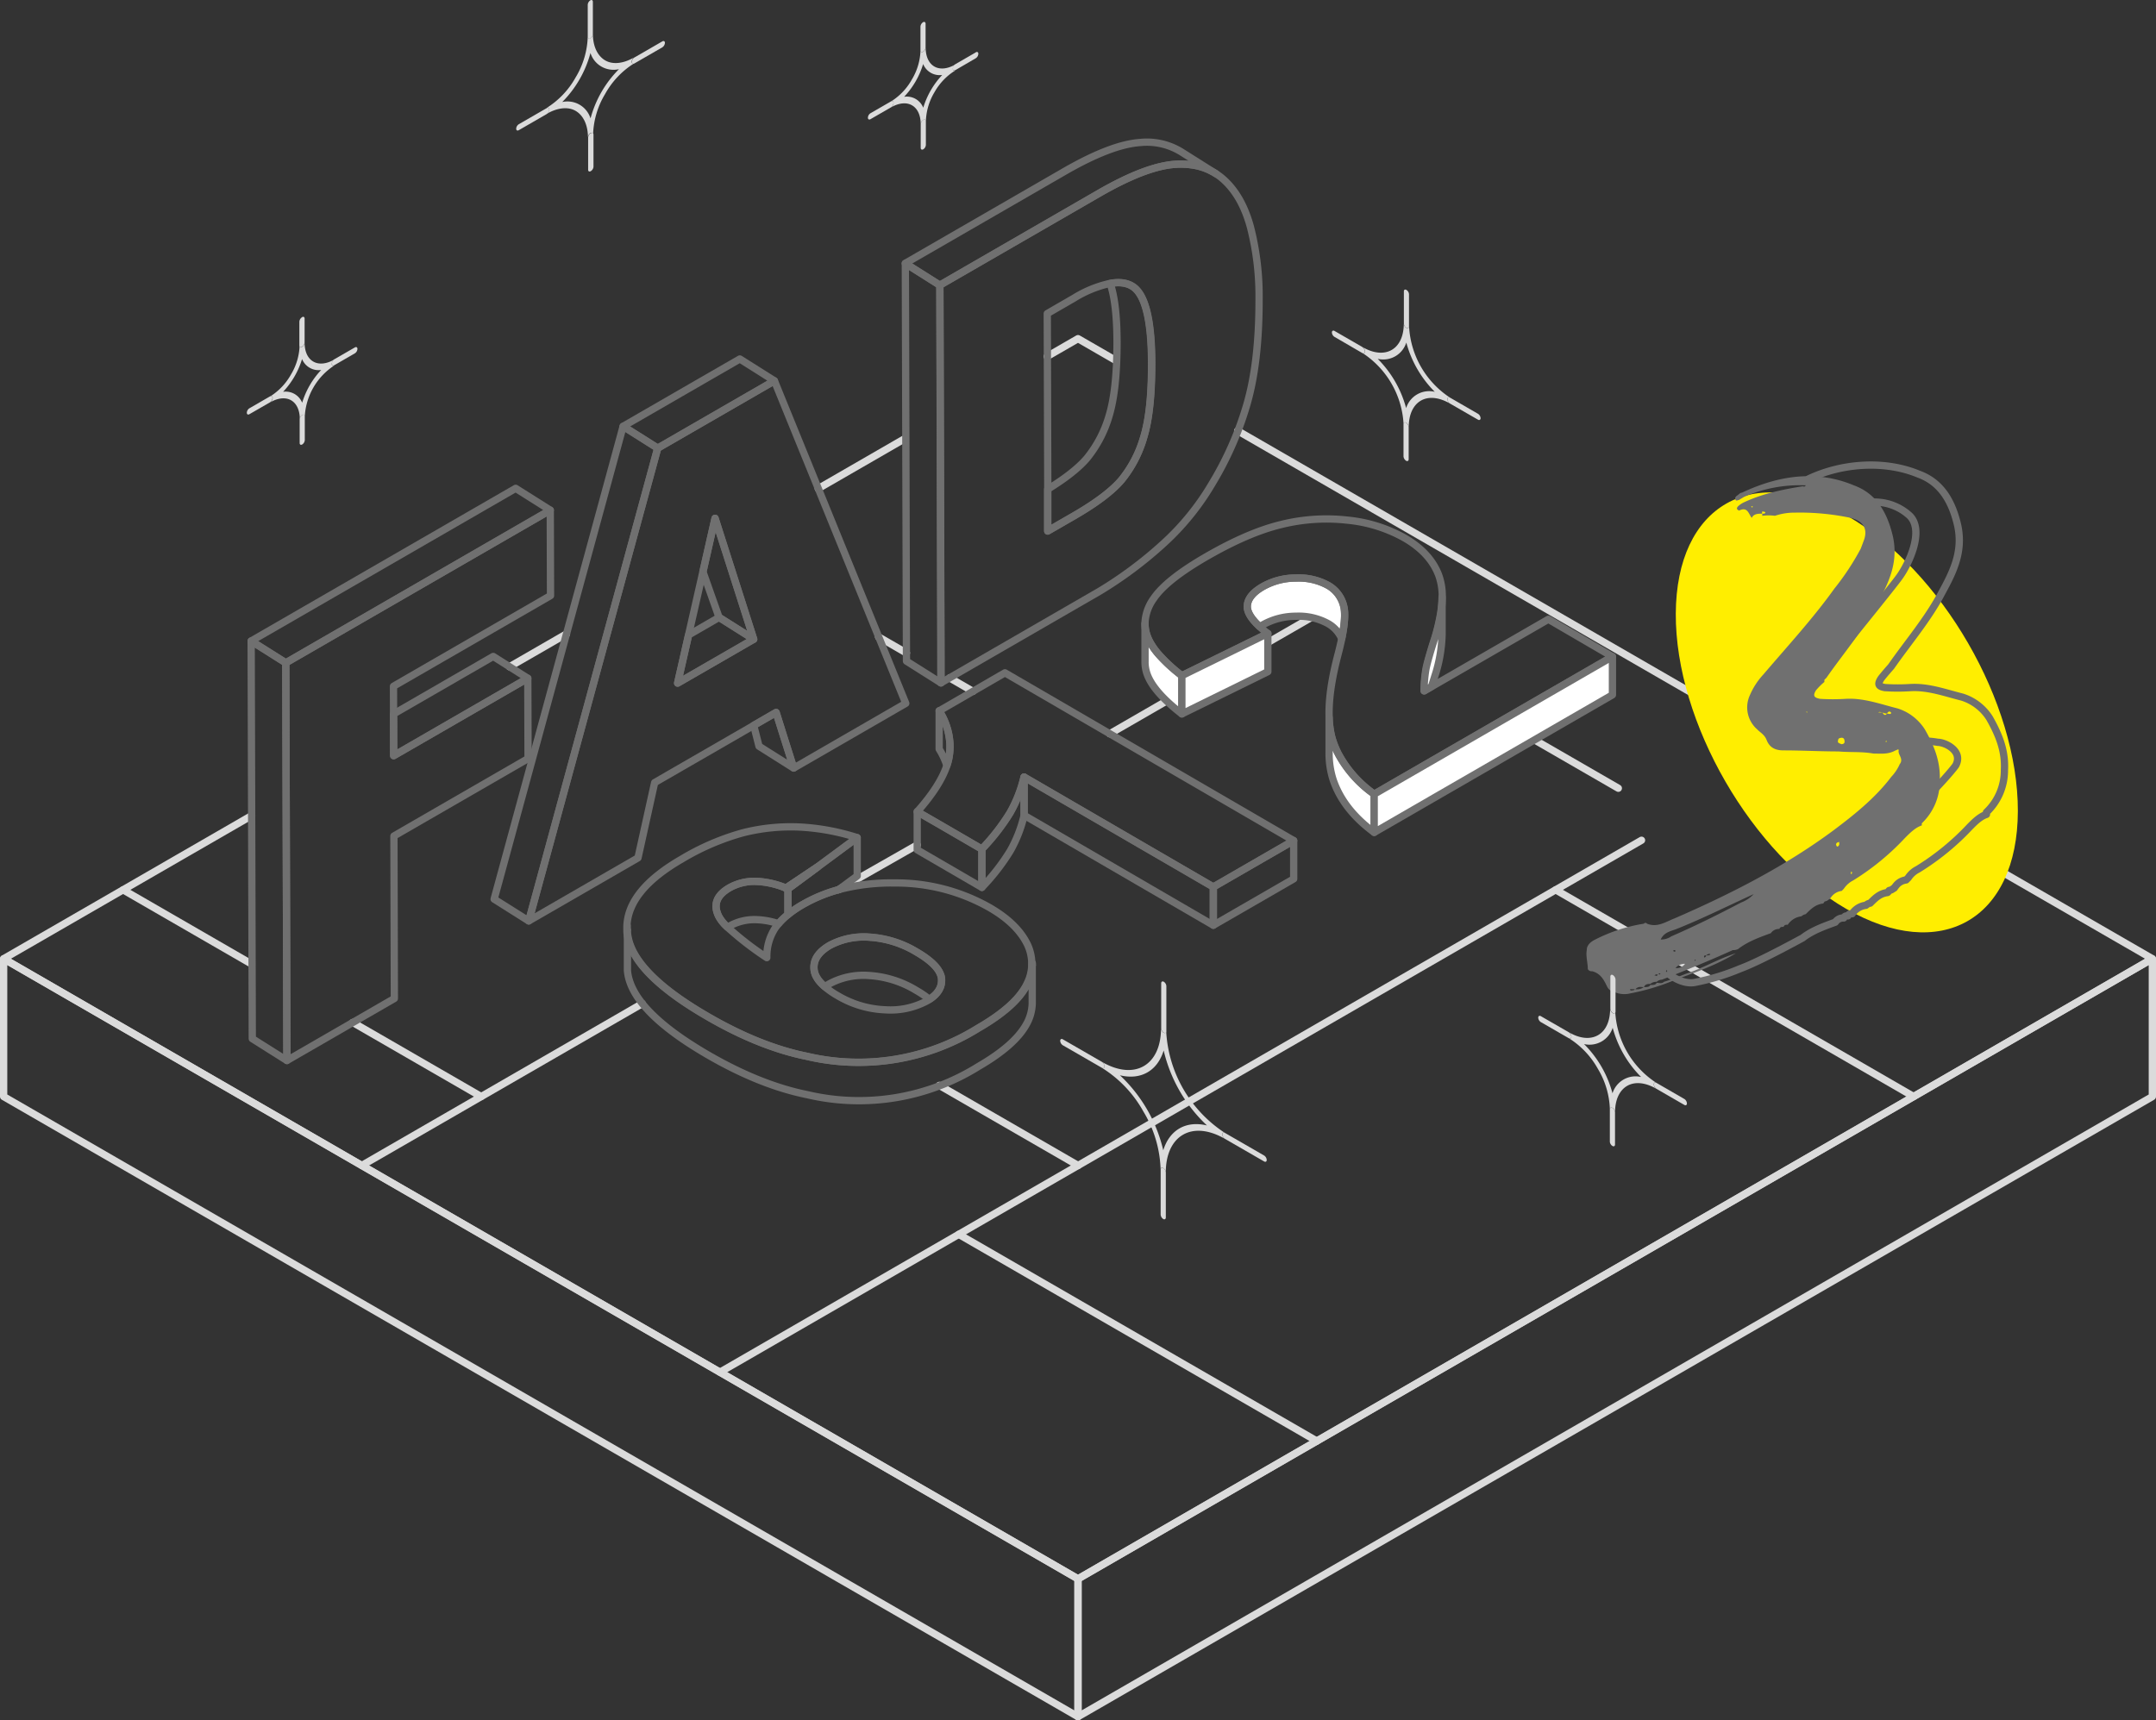 <svg xmlns="http://www.w3.org/2000/svg" xmlns:xlink="http://www.w3.org/1999/xlink" viewBox="0 0 592.14 472.62"><rect x="0" y="0" width="592.14" height="472.62" fill="#333333" stroke="none"/><defs><style>.cls-1,.cls-2,.cls-5{fill:none;}.cls-2{stroke:#dbdbdb;}.cls-2,.cls-5,.cls-6{stroke-linecap:round;stroke-linejoin:round;stroke-width:2px;}.cls-3{isolation:isolate;}.cls-4{fill:#dbdbdb;}.cls-5,.cls-6{stroke:#707070;}.cls-6{fill:#fff;}.cls-7{clip-path:url(#clip-path);}.cls-8{fill:#fe0;}.cls-9{fill:#707070;}</style><clipPath id="clip-path"><polygon class="cls-1" points="460.1 222.57 460.4 114.62 554.36 168.86 554.05 276.81 460.1 222.57"/></clipPath></defs><g id="Livello_2" data-name="Livello 2"><g id="Livello_2-2" data-name="Livello 2"><polygon class="cls-2" points="296.07 433.76 591.14 263.4 591.14 301.26 296.07 471.62 296.07 433.76"/><line class="cls-2" x1="339.93" y1="118.36" x2="477.48" y2="197.77"/><polyline class="cls-2" points="287.6 97.93 296.07 93.04 306.47 99.04"/><line class="cls-2" x1="224.74" y1="134.22" x2="248.65" y2="120.42"/><line class="cls-2" x1="139.95" y1="183.17" x2="155.58" y2="174.15"/><polyline class="cls-2" points="543.1 235.66 591.14 263.39 296.07 433.75 1 263.39 69.12 224.07"/><polygon class="cls-2" points="1 263.4 1 301.26 296.07 471.62 296.07 433.76 1 263.4"/><line class="cls-2" x1="450.84" y1="230.84" x2="197.74" y2="376.97"/><line class="cls-2" x1="348.21" y1="176.52" x2="360.14" y2="169.64"/><line class="cls-2" x1="304.81" y1="201.58" x2="320.28" y2="192.65"/><line class="cls-2" x1="230.32" y1="244.42" x2="251.91" y2="232.12"/><line class="cls-2" x1="99.38" y1="320.18" x2="176.39" y2="275.72"/><line class="cls-2" x1="263.31" y1="339.1" x2="361.67" y2="395.89"/><line class="cls-2" x1="427.26" y1="244.46" x2="525.59" y2="301.25"/><line class="cls-2" x1="421.45" y1="203.26" x2="444.47" y2="216.55"/><line class="cls-2" x1="296.1" y1="320.19" x2="257.99" y2="298.19"/><line class="cls-2" x1="68.98" y1="264.77" x2="33.81" y2="244.46"/><line class="cls-2" x1="132.15" y1="301.25" x2="96.91" y2="280.9"/><line class="cls-2" x1="248.95" y1="179.39" x2="241.31" y2="174.98"/><line class="cls-2" x1="267.19" y1="189.92" x2="260.84" y2="186.25"/><g class="cls-3"><path class="cls-4" d="M77.75,107.64a22.77,22.77,0,0,0,5.21-9,4.9,4.9,0,0,0,5.25,3,22.79,22.79,0,0,0-5.22,9,4.88,4.88,0,0,0-5.24-3M83.66,94A1.54,1.54,0,0,1,83,95.27c-.39.22-.71,0-.71-.41a16.45,16.45,0,0,1-2.36,8,16.64,16.64,0,0,1-5.75,6.06c.39-.22.71,0,.71.41a1.56,1.56,0,0,1-.7,1.22c2.24-1.3,4.28-1.43,5.76-.58s2.39,2.65,2.4,5.23A1.54,1.54,0,0,1,83,114c.4-.23.71,0,.71.4a17.85,17.85,0,0,1,8.12-14c-.39.22-.71,0-.71-.41a1.54,1.54,0,0,1,.7-1.22c-2.24,1.29-4.28,1.42-5.76.57s-2.4-2.64-2.4-5.23"/><path class="cls-4" d="M97.46,95.45,91.82,98.7a1.54,1.54,0,0,0-.7,1.22c0,.45.32.63.71.41l5.63-3.26a1.53,1.53,0,0,0,.71-1.22c0-.45-.32-.63-.71-.4"/><path class="cls-4" d="M74.13,108.91l-5.64,3.26a1.55,1.55,0,0,0-.7,1.22c0,.45.32.63.71.4l5.64-3.25a1.56,1.56,0,0,0,.7-1.22c0-.46-.32-.63-.71-.41"/><path class="cls-4" d="M83,114a1.54,1.54,0,0,0-.7,1.22l0,6.48c0,.45.32.63.71.4a1.54,1.54,0,0,0,.7-1.22l0-6.48c0-.45-.31-.63-.71-.4"/><path class="cls-4" d="M82.93,87.17a1.55,1.55,0,0,0-.71,1.22l0,6.47c0,.46.32.63.71.41A1.54,1.54,0,0,0,83.66,94l0-6.47c0-.45-.32-.63-.71-.4"/></g><g class="cls-3"><path class="cls-4" d="M248.32,26.59a22.67,22.67,0,0,0,5.22-9,4.88,4.88,0,0,0,5.24,3,22.73,22.73,0,0,0-5.21,9,4.87,4.87,0,0,0-5.25-3M254.23,13a1.52,1.52,0,0,1-.7,1.22c-.39.23-.71,0-.71-.4a16.54,16.54,0,0,1-2.37,8,16.56,16.56,0,0,1-5.75,6.06c.4-.23.71-.05.71.41a1.55,1.55,0,0,1-.7,1.22c2.25-1.3,4.28-1.43,5.76-.58s2.4,2.64,2.4,5.23a1.59,1.59,0,0,1,.71-1.23c.39-.22.71,0,.71.41a16.45,16.45,0,0,1,2.36-8,16.53,16.53,0,0,1,5.75-6c-.39.22-.71,0-.71-.41a1.57,1.57,0,0,1,.7-1.22c-2.24,1.29-4.28,1.42-5.76.57s-2.39-2.64-2.4-5.23"/><path class="cls-4" d="M268,14.39l-5.64,3.26a1.57,1.57,0,0,0-.7,1.22c0,.45.32.63.71.41L268,16a1.56,1.56,0,0,0,.7-1.22c0-.46-.32-.63-.71-.41"/><path class="cls-4" d="M244.7,27.86l-5.63,3.25a1.53,1.53,0,0,0-.7,1.23c0,.44.32.63.71.4l5.63-3.25a1.55,1.55,0,0,0,.7-1.22c0-.46-.31-.64-.71-.41"/><path class="cls-4" d="M253.58,32.91a1.59,1.59,0,0,0-.71,1.23l0,6.47c0,.45.32.63.71.41a1.58,1.58,0,0,0,.71-1.22l0-6.48c0-.45-.32-.63-.71-.41"/><path class="cls-4" d="M253.5,6.11a1.6,1.6,0,0,0-.7,1.23l0,6.47c0,.45.32.63.71.4a1.52,1.52,0,0,0,.7-1.22V6.52c0-.45-.33-.63-.72-.41"/></g><g class="cls-3"><path class="cls-4" d="M154.36,28.09a30.19,30.19,0,0,0,7.81-13.53A6.63,6.63,0,0,0,170,19a30.19,30.19,0,0,0-7.81,13.53,6.64,6.64,0,0,0-7.86-4.48m8.5-18.77a1.52,1.52,0,0,1-.7,1.22c-.39.23-.71.05-.71-.4a22.89,22.89,0,0,1-3.3,11.12,23.1,23.1,0,0,1-8,8.44c.39-.22.71-.05.71.41a1.54,1.54,0,0,1-.7,1.22c3.12-1.8,6-2,8-.81s3.34,3.7,3.35,7.29a1.52,1.52,0,0,1,.7-1.22c.39-.23.71,0,.71.4a22.89,22.89,0,0,1,3.3-11.12,23.1,23.1,0,0,1,8-8.44c-.39.22-.71,0-.71-.41a1.57,1.57,0,0,1,.7-1.22c-3.12,1.81-6,2-8,.81s-3.33-3.7-3.35-7.29"/><path class="cls-4" d="M181.9,11.37l-7.67,4.43a1.57,1.57,0,0,0-.7,1.22c0,.45.32.63.71.41L181.91,13a1.59,1.59,0,0,0,.71-1.23c0-.45-.32-.63-.72-.4"/><path class="cls-4" d="M150.15,29.7l-7.67,4.43a1.57,1.57,0,0,0-.71,1.23c0,.45.32.63.72.4l7.67-4.43a1.54,1.54,0,0,0,.7-1.22c0-.46-.32-.63-.71-.41"/><path class="cls-4" d="M162.23,36.59a1.52,1.52,0,0,0-.7,1.22l0,8.81c0,.46.32.63.71.41A1.57,1.57,0,0,0,163,45.8l0-8.81c0-.44-.32-.63-.71-.4"/><path class="cls-4" d="M162.13.1a1.55,1.55,0,0,0-.71,1.23l0,8.81c0,.45.32.63.71.4a1.52,1.52,0,0,0,.7-1.22l0-8.81c0-.46-.32-.64-.71-.41"/></g><g class="cls-3"><path class="cls-4" d="M378.38,98.58a6.63,6.63,0,0,0,7.86-4.48,30.21,30.21,0,0,0,7.82,13.54,6.64,6.64,0,0,0-7.87,4.48,30.17,30.17,0,0,0-7.81-13.54m8.58-8.9c0,.45-.31.63-.71.41a1.57,1.57,0,0,1-.7-1.23c0,3.6-1.29,6.12-3.35,7.29s-4.89,1-8-.81a1.57,1.57,0,0,1,.7,1.22c0,.46-.32.63-.71.41a24.93,24.93,0,0,1,11.3,19.57c0-.45.32-.64.71-.41a1.59,1.59,0,0,1,.71,1.23c0-3.6,1.29-6.12,3.34-7.3s4.9-1,8,.82a1.57,1.57,0,0,1-.71-1.23c0-.44.32-.63.72-.4A24.95,24.95,0,0,1,387,89.68"/><path class="cls-4" d="M405.93,113.68l-7.66-4.43c-.4-.23-.71,0-.72.4a1.57,1.57,0,0,0,.71,1.23l7.67,4.42c.39.23.71,0,.71-.4a1.55,1.55,0,0,0-.71-1.22"/><path class="cls-4" d="M374.18,95.34l-7.67-4.43c-.39-.22-.71,0-.71.41a1.54,1.54,0,0,0,.7,1.22L374.17,97c.39.22.71,0,.71-.41a1.57,1.57,0,0,0-.7-1.22"/><path class="cls-4" d="M386.18,116.13c-.39-.23-.71,0-.71.41l0,8.81a1.59,1.59,0,0,0,.71,1.23c.4.23.71,0,.71-.41l0-8.81a1.59,1.59,0,0,0-.71-1.23"/><path class="cls-4" d="M386.28,79.65c-.39-.23-.71-.05-.71.4l0,8.81a1.57,1.57,0,0,0,.7,1.23c.4.22.71,0,.71-.41l0-8.81a1.51,1.51,0,0,0-.71-1.22"/></g><g class="cls-3"><path class="cls-4" d="M307.6,295.41c5.74,1.38,10.28-1.2,12-6.82a41.13,41.13,0,0,0,11.89,20.6c-5.74-1.38-10.27,1.21-12,6.82a41.15,41.15,0,0,0-11.9-20.6m12.7-12.12c0,.46-.31.64-.71.41a1.55,1.55,0,0,1-.71-1.22c0,5.14-1.83,8.74-4.77,10.42s-7,1.41-11.46-1.17a1.57,1.57,0,0,1,.7,1.22c0,.46-.31.64-.71.41a32.92,32.92,0,0,1,11.43,12.06,32.59,32.59,0,0,1,4.7,15.88c0-.45.33-.63.72-.4a1.54,1.54,0,0,1,.7,1.22c0-5.14,1.84-8.73,4.78-10.41s7-1.42,11.46,1.16a1.57,1.57,0,0,1-.71-1.23.43.43,0,0,1,.71-.4,35.59,35.59,0,0,1-16.13-27.95"/><path class="cls-4" d="M347.19,317.45l-10.76-6.21a.43.43,0,0,0-.71.4,1.57,1.57,0,0,0,.71,1.23l10.76,6.21c.39.22.71.05.71-.41a1.55,1.55,0,0,0-.71-1.22"/><path class="cls-4" d="M302.65,291.73l-10.76-6.21c-.39-.23-.71,0-.71.4a1.56,1.56,0,0,0,.7,1.23l10.76,6.21c.4.23.71.05.71-.41a1.57,1.57,0,0,0-.7-1.22"/><path class="cls-4" d="M319.49,320.9c-.39-.23-.71,0-.72.4l0,12.36a1.59,1.59,0,0,0,.71,1.23c.39.23.71,0,.71-.41l0-12.36a1.54,1.54,0,0,0-.7-1.22"/><path class="cls-4" d="M319.63,269.71c-.39-.23-.71,0-.71.4l0,12.37a1.55,1.55,0,0,0,.71,1.22c.4.23.71.05.71-.41l0-12.36a1.56,1.56,0,0,0-.71-1.22"/></g><polygon class="cls-5" points="151.13 140.16 151.2 163.63 108.07 188.53 108.12 207.61 144.96 186.34 145.03 208.4 108.19 229.67 108.31 274.31 78.8 291.35 78.49 182.1 151.13 140.16"/><polygon class="cls-5" points="68.98 176.1 78.49 182.1 78.8 291.35 69.29 285.35 68.98 176.1"/><polygon class="cls-5" points="68.98 176.1 78.49 182.1 151.13 140.16 141.63 134.16 68.98 176.1"/><polygon class="cls-5" points="144.96 186.34 135.46 180.34 108.09 196.14 108.12 207.61 144.96 186.34"/><polygon class="cls-5" points="258.46 187.63 248.96 181.63 248.65 72.37 258.15 78.37 258.43 176.16 258.46 187.63"/><path class="cls-5" d="M334,47.75a16.18,16.18,0,0,0-5.36-2.22,21.23,21.23,0,0,0-6-.38q-8,.57-20.87,8l-43.65,25.2-9.5-6,43.65-25.2q12.9-7.45,20.86-8a18,18,0,0,1,11.35,2.6Z"/><path class="cls-5" d="M311.3,78.89q-2.42-1.74-6.38-1,1.84,5.44,1.87,16,0,13.13-2.15,20.24a33.1,33.1,0,0,1-6.08,11.72q-3.39,4-10.82,8.56l0,11.51,7.21-4.16q9.19-5.31,13.09-9.91a32.93,32.93,0,0,0,6.07-11.72q2.19-7.12,2.15-20.24Q316.25,82.47,311.3,78.89Zm0,0q-2.42-1.74-6.38-1,1.84,5.44,1.87,16,0,13.13-2.15,20.24a33.1,33.1,0,0,1-6.08,11.72q-3.39,4-10.82,8.56l0,11.51,7.21-4.16q9.19-5.31,13.09-9.91a32.93,32.93,0,0,0,6.07-11.72q2.19-7.12,2.15-20.24Q316.25,82.47,311.3,78.89Z"/><polygon class="cls-5" points="180.64 123.12 148.94 239.37 145.22 253.01 135.71 247.01 171.14 117.12 180.64 123.12"/><polygon class="cls-5" points="212.69 104.62 206.97 107.92 180.64 123.12 171.14 117.12 203.19 98.62 212.69 104.62"/><path class="cls-5" d="M193.06,157.07h0l.18-.77h0l3.15-13.89L207,175.61l-20.89,12.06,6.95-30.6m3.33-14.68-3.15,13.89h0l-.18.77h0l-6.95,30.6L207,175.61Zm16.3-37.77-5.72,3.3-26.33,15.2-31.7,116.25L145.22,253l30-17.32L179.8,215l27.2-15.7,6.16-3.56,1.75,5.57L218,211l30.77-17.77Z"/><polygon class="cls-5" points="207 175.61 197.49 169.61 193.06 157.07 193.06 157.06 193.24 156.29 193.24 156.28 196.39 142.39 207 175.61"/><polygon class="cls-5" points="207 175.61 186.11 187.67 189.12 174.45 197.49 169.61 207 175.61"/><polygon class="cls-5" points="217.96 211.01 208.46 205.01 207 199.28 213.16 195.72 214.91 201.29 217.96 211.01"/><path class="cls-5" d="M343.41,62.29q-2.37-8.64-7.58-13.17A16.87,16.87,0,0,0,334,47.75a16.18,16.18,0,0,0-5.36-2.22,21.23,21.23,0,0,0-6-.38q-8,.57-20.87,8l-43.65,25.2.28,97.79,0,11.47,43.65-25.21a110.81,110.81,0,0,0,17.51-13.09A70.3,70.3,0,0,0,332.82,133a91.45,91.45,0,0,0,9.59-21.74q3.43-11.65,3.39-29.17A76.44,76.44,0,0,0,343.41,62.29Zm-29.27,57.77a32.93,32.93,0,0,1-6.07,11.72q-3.88,4.59-13.09,9.91l-7.21,4.16,0-11.51-.14-48.19,7.33-4.24a31.43,31.43,0,0,1,10-4.07q4-.69,6.38,1,4.95,3.57,5,20.93Q316.33,112.95,314.14,120.06Z"/><path class="cls-5" d="M172.24,255.51q0-.6,0-1.2m111.26,10.3a5.81,5.81,0,0,1,0,.59"/><path class="cls-6" d="M215.87,244l.54.2,8.12-6Z"/><g class="cls-3"><g class="cls-7"><path class="cls-8" d="M507.38,141.74c-25.94-15-47-3-47.13,26.86s20.88,66.11,46.82,81.09,47.05,3,47.13-26.85-20.88-66.12-46.82-81.1"/></g></g><path class="cls-6" d="M324.6,185.61v10.52q-7.85-6.06-9.57-11a10,10,0,0,1-.55-3,1.93,1.93,0,0,1,0-.24V171.31a10.09,10.09,0,0,0,.56,3.28,12.43,12.43,0,0,0,.87,1.92,19.58,19.58,0,0,0,2.27,3.19A43.91,43.91,0,0,0,324.6,185.61Z"/><path class="cls-6" d="M368.49,175.45a8.84,8.84,0,0,0-3.77-4.15,16.73,16.73,0,0,0-8.74-2,18.53,18.53,0,0,0-9.19,2.38c-.28.16-.55.33-.8.49-2.3-2.11-3.45-4-3.43-5.55,0-2,1.44-3.84,4.23-5.45a18.42,18.42,0,0,1,9.19-2.38,16.73,16.73,0,0,1,8.74,2,8.92,8.92,0,0,1,4.29,5.59Q369.78,169.19,368.49,175.45Z"/><path class="cls-6" d="M377.42,218.17v10.51q-8.51-6.24-11.28-14.47a23.81,23.81,0,0,1-1.11-7.28c0-.14,0-.27,0-.41v-.41l0-9h0a25,25,0,0,0,.35,3.6,18.93,18.93,0,0,0,.74,3,24.06,24.06,0,0,0,1.44,3.4h0A32.1,32.1,0,0,0,377.42,218.17Z"/><path class="cls-5" d="M442.85,180.39l-9.07,5.24-56.36,32.54a32.1,32.1,0,0,1-9.84-11.06h0a24.06,24.06,0,0,1-1.44-3.4,18.93,18.93,0,0,1-.74-3,25,25,0,0,1-.35-3.6q-.27-7.08,2.45-17.38.6-2.29,1-4.26,1.29-6.27.52-9.07a8.92,8.92,0,0,0-4.29-5.59,16.73,16.73,0,0,0-8.74-2,18.42,18.42,0,0,0-9.19,2.38c-2.79,1.61-4.19,3.42-4.23,5.45,0,1.58,1.13,3.44,3.43,5.55.65.61,1.39,1.22,2.22,1.86l-5.63,2.76h0l-18,8.82a43.91,43.91,0,0,1-6.43-5.91,19.58,19.58,0,0,1-2.27-3.19,12.43,12.43,0,0,1-.87-1.92,10.09,10.09,0,0,1-.56-3.28v0a12.38,12.38,0,0,1,2.36-6.85q3.48-5.19,14.52-11.56,11.52-6.65,20.52-8.82A51.57,51.57,0,0,1,370,142.89a39.9,39.9,0,0,1,15.77,4.91q7.13,4.14,9.41,10.34a17,17,0,0,1,.93,5.77V164a30.48,30.48,0,0,1-.59,5.74,51.55,51.55,0,0,1-1.37,5.52c-.76,2.37-1.35,4.33-1.78,5.86q-.51,1.86-.69,2.91a38,38,0,0,0-.49,5.77l2.07-1.2,32-18.47Z"/><polygon class="cls-6" points="442.85 180.39 442.85 190.9 377.42 228.68 377.42 218.17 433.78 185.63 442.85 180.39"/><path class="cls-6" d="M396.06,164v10.42a39.46,39.46,0,0,1-2,11.36l-.89,2.82-2.07,1.2a38,38,0,0,1,.49-5.77q.18-1.05.69-2.91c.43-1.53,1-3.49,1.78-5.86a51.55,51.55,0,0,0,1.37-5.52A30.48,30.48,0,0,0,396.06,164Z"/><polygon class="cls-6" points="348.21 174.02 348.21 184.53 324.6 196.13 324.6 185.61 342.57 176.79 342.58 176.78 348.21 174.02"/><path class="cls-5" d="M281.27,213.47V224a36.72,36.72,0,0,1-3.82,9.78,58.5,58.5,0,0,1-7.77,10V233.28a58.48,58.48,0,0,0,7.77-10A36.85,36.85,0,0,0,281.27,213.47Z"/><path class="cls-5" d="M355.31,230.93l-9.08,5.24-13,7.5-52-30.2a36.85,36.85,0,0,1-3.82,9.78,58.48,58.48,0,0,1-7.77,10l-12.22-7.1L251.91,223c4.19-4.69,6.89-8.92,8.14-12.67a15,15,0,0,0,.6-2.3,16.7,16.7,0,0,0,.23-3.92,18.64,18.64,0,0,0-2.94-8.81L276,184.84Z"/><polygon class="cls-5" points="333.24 243.67 333.24 254.19 281.27 223.98 281.27 213.47 333.24 243.67"/><polygon class="cls-5" points="355.31 230.93 355.31 241.45 333.24 254.19 333.24 243.67 346.23 236.17 355.31 230.93"/><polygon class="cls-5" points="269.68 233.28 269.68 243.8 251.91 233.47 251.91 222.96 257.46 226.18 269.68 233.28"/><path class="cls-5" d="M260.65,208a15,15,0,0,1-.6,2.3,20.43,20.43,0,0,0-2.11-4.52V195.26a18.64,18.64,0,0,1,2.94,8.81A16.7,16.7,0,0,1,260.65,208Z"/><path class="cls-5" d="M224.53,238.19l-8.12,6v7.06a19,19,0,0,0-2.6,2.52,21,21,0,0,0-6.65-1.13,14,14,0,0,0-6.81,1.78l-.53.31-.12-.12a11.11,11.11,0,0,1-2.28-2.85c-1.59-3.2-.6-5.81,2.93-7.85a14,14,0,0,1,6.81-1.78,23.34,23.34,0,0,1,8.71,1.86Z"/><path class="cls-5" d="M282.27,259.67q-2.73-5.84-10.44-10.31a52,52,0,0,0-26.13-6.79,56.17,56.17,0,0,0-15.38,1.85,41.61,41.61,0,0,0-9.83,4.07,30.46,30.46,0,0,0-4.08,2.77,19,19,0,0,0-2.6,2.52,16.2,16.2,0,0,0-1,1.31,14.36,14.36,0,0,0-2.21,8,86.45,86.45,0,0,1-10.81-8.37h0l-.12-.12a11.11,11.11,0,0,1-2.28-2.85c-1.59-3.2-.6-5.81,2.93-7.85a14,14,0,0,1,6.81-1.78,23.34,23.34,0,0,1,8.71,1.86l8.66-5.81,10.9-8.06a62,62,0,0,0-15.89-2.91,53.62,53.62,0,0,0-15.32,1.55,67.49,67.49,0,0,0-17,7.29q-14.56,8.41-15,18.25v1.2c0,.19,0,.38,0,.57a13.39,13.39,0,0,0,1,4.06q3.75,9.08,21,19.08,14.41,8.38,27.42,11a62.15,62.15,0,0,0,47-7.76q9.8-5.66,13-11.31c.19-.33.37-.67.52-1a11.87,11.87,0,0,0,1.24-5v-.59A12.4,12.4,0,0,0,282.27,259.67Zm-27,14.88c-.21.14-.43.28-.66.41a21.2,21.2,0,0,1-11.46,2.46A27.72,27.72,0,0,1,230,273.5a23,23,0,0,1-3.44-2.39q-2.87-2.44-3-4.95a5.84,5.84,0,0,1,.07-1.39c.35-1.89,1.75-3.55,4.2-5a19.84,19.84,0,0,1,10.91-2.29,28.46,28.46,0,0,1,13.05,4.11q5.56,3.24,6.58,6.33a3.87,3.87,0,0,1,.22,1C258.76,271.11,257.66,273,255.27,274.55Z"/><path class="cls-5" d="M255.27,274.55a25.52,25.52,0,0,0-3.52-2.4A28.22,28.22,0,0,0,238.7,268a19.75,19.75,0,0,0-10.91,2.28,12.84,12.84,0,0,0-1.22.79q-2.87-2.44-3-4.95a5.84,5.84,0,0,1,.07-1.39c.35-1.89,1.75-3.55,4.2-5a19.84,19.84,0,0,1,10.91-2.29,28.46,28.46,0,0,1,13.05,4.11q5.56,3.24,6.58,6.33a3.87,3.87,0,0,1,.22,1C258.76,271.11,257.66,273,255.27,274.55Z"/><path class="cls-5" d="M235.43,230.13v10.51l-5.11,3.78a41.61,41.61,0,0,0-9.83,4.07,30.46,30.46,0,0,0-4.08,2.77V244.2l8.12-6Z"/><path class="cls-5" d="M283.5,265.2v10.52a12.33,12.33,0,0,1-1.76,5.95q-3.24,5.65-13,11.31a62,62,0,0,1-47,7.76q-13-2.62-27.42-11-21.12-12.28-22-23.14c0-.19,0-.38,0-.57V255.51c0,.19,0,.38,0,.57a13.39,13.39,0,0,0,1,4.06q3.75,9.08,21,19.08,14.41,8.38,27.42,11a62.15,62.15,0,0,0,47-7.76q9.8-5.66,13-11.31c.19-.33.37-.67.52-1A11.87,11.87,0,0,0,283.5,265.2Z"/><line class="cls-5" x1="283.5" y1="265.2" x2="283.5" y2="264.61"/><path class="cls-5" d="M496.7,131.58c9.2-4.38,20.95-5.2,30.26-1.32,6.39,2.32,9.29,7.84,10.74,14.22,1.46,7-1.16,12.49-4.35,18.29-3.77,7.26-9.29,13.65-13.93,20.32,0,0-2.33,2.62-2.91,3.49-.87,1.45-.58,2,1.16,2.32a55.89,55.89,0,0,0,7,0c4.94-.29,9.58,1.45,14.23,2.61a13.77,13.77,0,0,1,7.54,5.81c2.62,4.64,4.36,9,4.07,14.22a15.79,15.79,0,0,1-4.94,11.62v.58c-1.74.58-3.19,2-4.64,3.48a69.19,69.19,0,0,1-14.23,11.61,6.79,6.79,0,0,0-2.61,2.33l-.58.58a4.18,4.18,0,0,0-2.9,1.74c-.29.29-.29.58-.58.58a2.23,2.23,0,0,1-1.17.58c-.29.29-.29.58-.58.58-2,.29-3.19,1.45-4.64,2.9a2.2,2.2,0,0,0-1.16.58,5.3,5.3,0,0,0-3.78,2.33c-.58,0-.87,0-1.16.58-.58,0-.87,0-1.16.58a2.64,2.64,0,0,0-2.32,1.16c-3.19,1.16-6.39,2.32-9,4.35-.58.29-11.61,6.39-17.13,8.42a62.65,62.65,0,0,1-12.48,3.78c-1.45.29-3.94,0-6.72-2m49-91.91c1.92-2.37,12-14.83,13.78-17.28,2.61-3.48,7.23-13,2.9-17.1A14.2,14.2,0,0,0,513.53,138m17.4,79.31c1.57-1.59,4.85-5.17,6.19-7,2.17-4-2.9-6.38-4.93-6.38a23,23,0,0,0-2.71-.32"/><path class="cls-9" d="M532.75,214.57a15.8,15.8,0,0,1-4.93,11.61v.58c-1.74.58-3.19,2-4.65,3.48A69.17,69.17,0,0,1,509,241.86a6.85,6.85,0,0,0-2.61,2.32l-.58.58a4.18,4.18,0,0,0-2.91,1.74c-.29.29-.29.58-.58.58a2.2,2.2,0,0,1-1.16.58c-.29.29-.29.58-.58.58-2,.29-3.19,1.45-4.65,2.91a2.2,2.2,0,0,0-1.16.58,5.3,5.3,0,0,0-3.77,2.32c-.58,0-.87,0-1.16.58-.58,0-.87,0-1.16.58a2.64,2.64,0,0,0-2.32,1.16c-3.2,1.16-6.39,2.32-9,4.36a3.19,3.19,0,0,1-1.46.29c-6.38,2.9-12.77,5.51-19.45,8.12a2.17,2.17,0,0,0-1.45.59,2.45,2.45,0,0,0-1.74.58c-.58,0-1.45,0-1.74.87.87,0,1.45,0,1.74-.58.87,0,1.45,0,1.74-.58.87,0,1.45.29,2-.29,2-.59,4.06-1.46,6.38-2.33,4.36-1.45,8.71-4.06,13.36-5.51-5.23,3.19-11,5.22-16.55,7.25a61.56,61.56,0,0,1-12.48,3.78,6.55,6.55,0,0,1-4.07-.29,2.88,2.88,0,0,1-2.32-1.74c-.87-1.75-1.74-3.49-4.07-4.07a1.16,1.16,0,0,1-1.16-.58c0-1.74-.58-3.48-.29-5.22,0-1.45,1.16-2.33,2.33-2.91a44.93,44.93,0,0,1,13.35-4.35.54.54,0,0,1,.87,0c2.9,1.16,5.23-.58,7.55-1.45,15.38-6.68,30.19-14.23,43.54-24.1,5.81-4.35,11.62-9,16-14.8a12.17,12.17,0,0,0,2.32-3.49c1.16-1.45-.58-2.61-.29-3.77,0-.58-.58,0-.87,0-2,1.16-4.06.87-6.09.87-3.2-.58-6.39-.29-9.59-.58-4.93,0-10.16-.29-15.09-.29-2,0-3.77-.58-4.65-2.9-.58-1.45-1.74-2-2.61-2.91a8,8,0,0,1-2-9.29,20,20,0,0,1,3.77-5.8c6.68-7.84,13.65-15.39,19.45-23.52a71.27,71.27,0,0,0,7.26-11l.87-2.32c1.16-3.19-.29-5.23-3.48-6.1A67.6,67.6,0,0,0,493,140.83a16.88,16.88,0,0,0-5.51.87,14.05,14.05,0,0,0-3.49,0v-.58c-1.16,0-2.32,0-2.9,1.16-.87-1.16-1.16-3.19-3.48-2,0,0-.58-.29-.58-.58a1,1,0,0,1,.29-.58,6.07,6.07,0,0,1,1.74-1.16c4.93-2.32,10.45-3.48,16-4.36.29,0,.58.29.87-.29H495a38.16,38.16,0,0,0-16,3.2l-1.45.87c-.29,0-.58.29-.87,0-.29-.58,0-.87.29-1.16.58-.29.87-.87,1.45-.87,9.87-4.65,20.32-6.39,30.77-2,6.39,2.33,9.29,7.84,10.74,14.23,1.45,7-1.16,12.48-4.35,18.29-3.78,7.26-9.29,13.64-13.94,20.32l-.58.58v.58a17.5,17.5,0,0,0-2.32,2.32c-.87,1.45-.58,2,1.16,2.32a55.89,55.89,0,0,0,7,0c4.93-.29,9.58,1.46,14.22,2.62a13.74,13.74,0,0,1,7.55,5.8C531.3,205,533,209.34,532.75,214.57Zm-84.18,57.48c.29,0,.29-.29.58-.29H447.7C447.7,272.34,448.28,272.05,448.57,272.05Zm2.9-.87c-.87,0-1.45-.29-2.32.58A3.12,3.12,0,0,0,451.47,271.18Zm3.77-3.49a1.07,1.07,0,0,0-.87.29h.29C455,268.27,455.24,268,455.24,267.69Zm.58-.29a.28.28,0,0,0-.29.29h.29C456.11,267.4,456.11,267.4,455.82,267.4Zm25.84-21.77c-7,3.19-13.93,6.68-21.19,9.58-1.45.58-3.48.87-4.36,2.9a4.91,4.91,0,0,0,2.91-.87c6.67-2.9,13.06-6.09,19.16-9.29A9.18,9.18,0,0,0,481.66,245.63Zm-23.8,20.9a.28.28,0,0,0-.29.29l.29.29Zm2.32-5.22a.28.28,0,0,0-.29-.29c-.29,0-.29,0-.29.29A.4.4,0,0,0,460.18,261.31Zm-.29,4.93h0Zm2.9-1.45a3.15,3.15,0,0,0-2.61,1.16A2.83,2.83,0,0,0,462.79,264.79Zm2.9-1.16a.28.28,0,0,0-.29.29C465.69,263.92,465.69,263.92,465.69,263.63Zm2.91-1.16c-.29,0-.58,0-.58.29v.29A.62.62,0,0,0,468.6,262.47Zm1.16-.29c-.29-.29-.87,0-1.16.29C469.18,262.47,469.47,262.47,469.76,262.18Zm11.61-123.09h-.58a.28.28,0,0,1,.29.29C481.37,139.38,481.37,139.38,481.37,139.09Zm2,105.67h0Zm1.45-103.93c0-.29-.58-.29-.87-.29v.58C484.27,141.12,484.85,141.12,484.85,140.83Zm11.62,54.87-.29-.29v.29Zm8.7,36c0-.29,0-.58-.29-.29a.62.62,0,0,0-.58.58.9.9,0,0,0,.29.58C504.88,232.57,505.17,232.28,505.17,231.7Zm.59-29c-.59,0-.88.29-.88.58-.29.87.29.87.88,1.16.58,0,.87-.29.87-.58C506.63,203,506.34,202.67,505.76,202.67Zm2.61,36.86v.58a.28.28,0,0,0,.29-.29C508.66,239.53,508.66,239.53,508.37,239.53Zm8.71-43.83c-.29,0-.87-.29-1.16,0Zm1.16.29a2.19,2.19,0,0,1-1.16-.29C517.37,196.57,518,196.57,518.24,196Zm-.29,7.55v.29a.28.28,0,0,0,.29-.29Zm1.45-7.84c-.58-.58-.87,0-1.16.29.29,0,.87.29,1.16,0Z"/><g class="cls-3"><path class="cls-4" d="M435.05,286.83a6.67,6.67,0,0,0,7.87-4.48,30.1,30.1,0,0,0,7.81,13.53,6.63,6.63,0,0,0-7.86,4.48,30.07,30.07,0,0,0-7.82-13.53m8.59-8.9c0,.45-.32.63-.71.4a1.58,1.58,0,0,1-.71-1.22c0,3.59-1.28,6.12-3.35,7.29s-4.89,1-8-.82a1.59,1.59,0,0,1,.71,1.23c0,.45-.33.63-.72.4a23.2,23.2,0,0,1,8,8.44,22.91,22.91,0,0,1,3.29,11.13c0-.45.32-.63.71-.41a1.53,1.53,0,0,1,.71,1.23c0-3.59,1.29-6.11,3.34-7.29s4.9-1,8,.81a1.56,1.56,0,0,1-.7-1.22c0-.45.31-.64.71-.41a24.86,24.86,0,0,1-11.3-19.56"/><path class="cls-4" d="M462.61,301.92l-7.67-4.43c-.4-.23-.71,0-.71.41a1.56,1.56,0,0,0,.7,1.22l7.67,4.43c.39.22.71.05.71-.41a1.56,1.56,0,0,0-.7-1.22"/><path class="cls-4" d="M430.85,283.58l-7.67-4.42c-.39-.23-.71,0-.71.4a1.57,1.57,0,0,0,.71,1.23l7.66,4.42c.39.23.71.05.72-.4a1.59,1.59,0,0,0-.71-1.23"/><path class="cls-4" d="M442.85,304.37c-.39-.22-.71,0-.71.41l0,8.82a1.53,1.53,0,0,0,.7,1.22c.4.23.72.05.72-.4l0-8.82a1.53,1.53,0,0,0-.71-1.23"/><path class="cls-4" d="M443,267.89c-.39-.23-.71-.05-.72.4l0,8.82a1.58,1.58,0,0,0,.71,1.22c.39.23.71.05.71-.4l0-8.81a1.57,1.57,0,0,0-.71-1.23"/></g></g></g></svg>